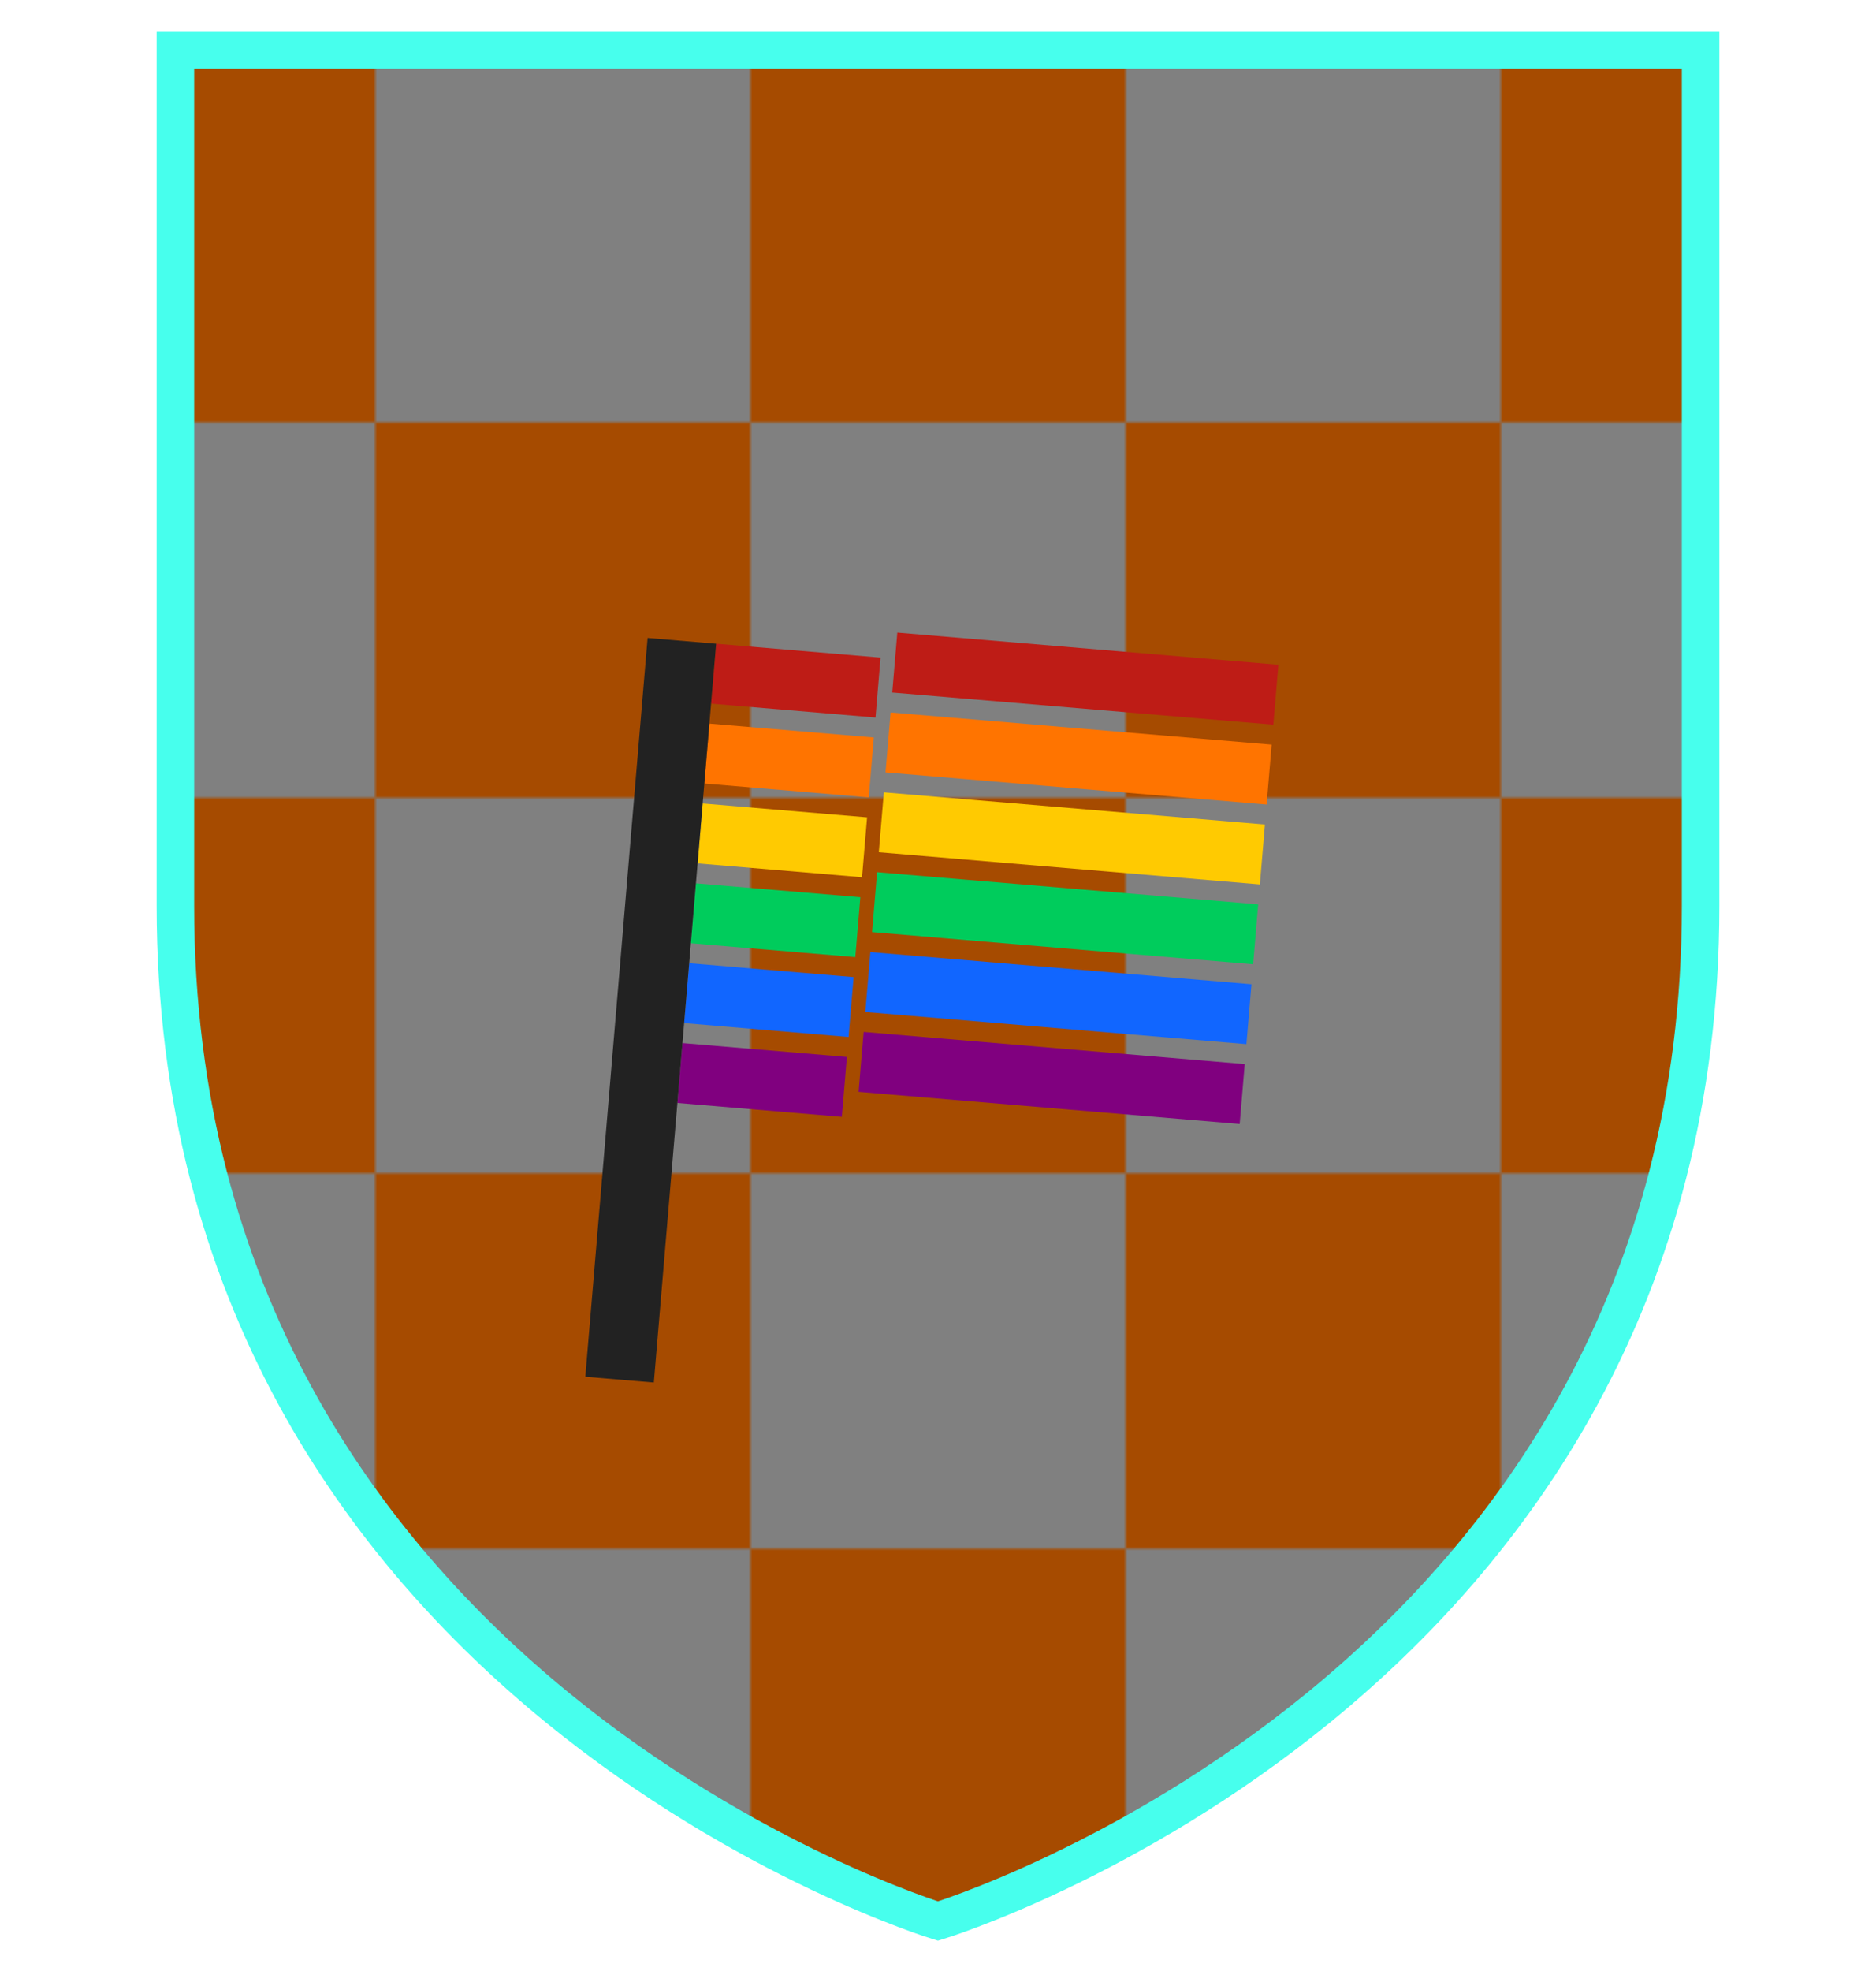 <svg width="500px" height="525px" viewBox="0 0 500 500" xmlns="http://www.w3.org/2000/svg" preserveAspectRatio="xMidYMid meet">
    <defs>
      <clipPath id="formato">
        <path d="M46.75,0.807L46.75,0.807v227.992c0,208.528,203.24,270.395,203.24,270.395s203.26-61.866,203.26-270.395V0.807H46.75z"/>
      </clipPath>
    </defs>

    <g id="fundo" fill="#a64b00" x="0">
      <path d="M46.75,0.807L46.75,0.807v227.992c0,208.528,203.24,270.395,203.24,270.395s203.26-61.866,203.26-270.395V0.807H46.75z"/>
    </g>

    <g id="estampa1" fill="#808080" x="0" clip-path="url(#formato)"><defs><pattern id="Pattern" x="0" y="0" width="200" height="200" patternUnits="userSpaceOnUse"><rect x="100" y="0" width="100" height="100"/><rect x="0" y="100" width="100" height="100"/></pattern></defs><rect fill="url(#Pattern)" x="0" y="0" width="500" height="500" clip-path="url(#corte-formato)" /></g>

    <g id="borda" fill="none" stroke="#47ffed" stroke-width="10" x="0">
      <path d="M46.75,0.807L46.75,0.807v227.992c0,208.528,203.24,270.395,203.24,270.395s203.26-61.866,203.26-270.395V0.807H46.75z"/>
    </g>

    
<g id="adorno" transform="scale(2) translate(64, 65)" data-nome="bandeira colorido">
    <rect x="31.43" y="14.482" width="21.991" height="8.006" transform="rotate(4.822 31.43 14.482)" fill="#BE1C16"/>
    <rect x="30.533" y="25.12" width="21.991" height="8.006" transform="rotate(4.822 30.533 25.12)" fill="#FF7400"/>
    <rect x="29.636" y="35.757" width="21.991" height="8.006" transform="rotate(4.822 29.636 35.757)" fill="#FFCA01"/>
    <rect x="28.738" y="46.393" width="21.991" height="8.006" transform="rotate(4.822 28.738 46.393)" fill="#00CC5C"/>
    <rect x="27.841" y="57.03" width="21.991" height="8.006" transform="rotate(4.822 27.841 57.03)" fill="#1166FF"/>
    <rect x="26.944" y="67.668" width="21.991" height="8.006" transform="rotate(4.822 26.944 67.668)" fill="#80007F"/>
    <rect x="55.576" y="13" width="50.965" height="8.006" transform="rotate(4.822 55.576 13)" fill="#BE1C16"/>
    <rect x="54.68" y="23.637" width="50.965" height="8.006" transform="rotate(4.822 54.68 23.637)" fill="#FF7400"/>
    <rect x="53.782" y="34.275" width="50.965" height="8.006" transform="rotate(4.822 53.782 34.275)" fill="#FFCA01"/>
    <rect x="52.884" y="44.91" width="50.965" height="8.006" transform="rotate(4.822 52.884 44.91)" fill="#00CC5C"/>
    <rect x="51.988" y="55.548" width="50.965" height="8.006" transform="rotate(4.822 51.988 55.548)" fill="#1166FF"/>
    <rect x="51.09" y="66.185" width="50.965" height="8.006" transform="rotate(4.822 51.09 66.185)" fill="#80007F"/>
    <rect x="22.3" y="13.714" width="9.164" height="98.742" transform="rotate(4.822 22.3 13.714)" fill="#222222"/>
</g>

</svg>
